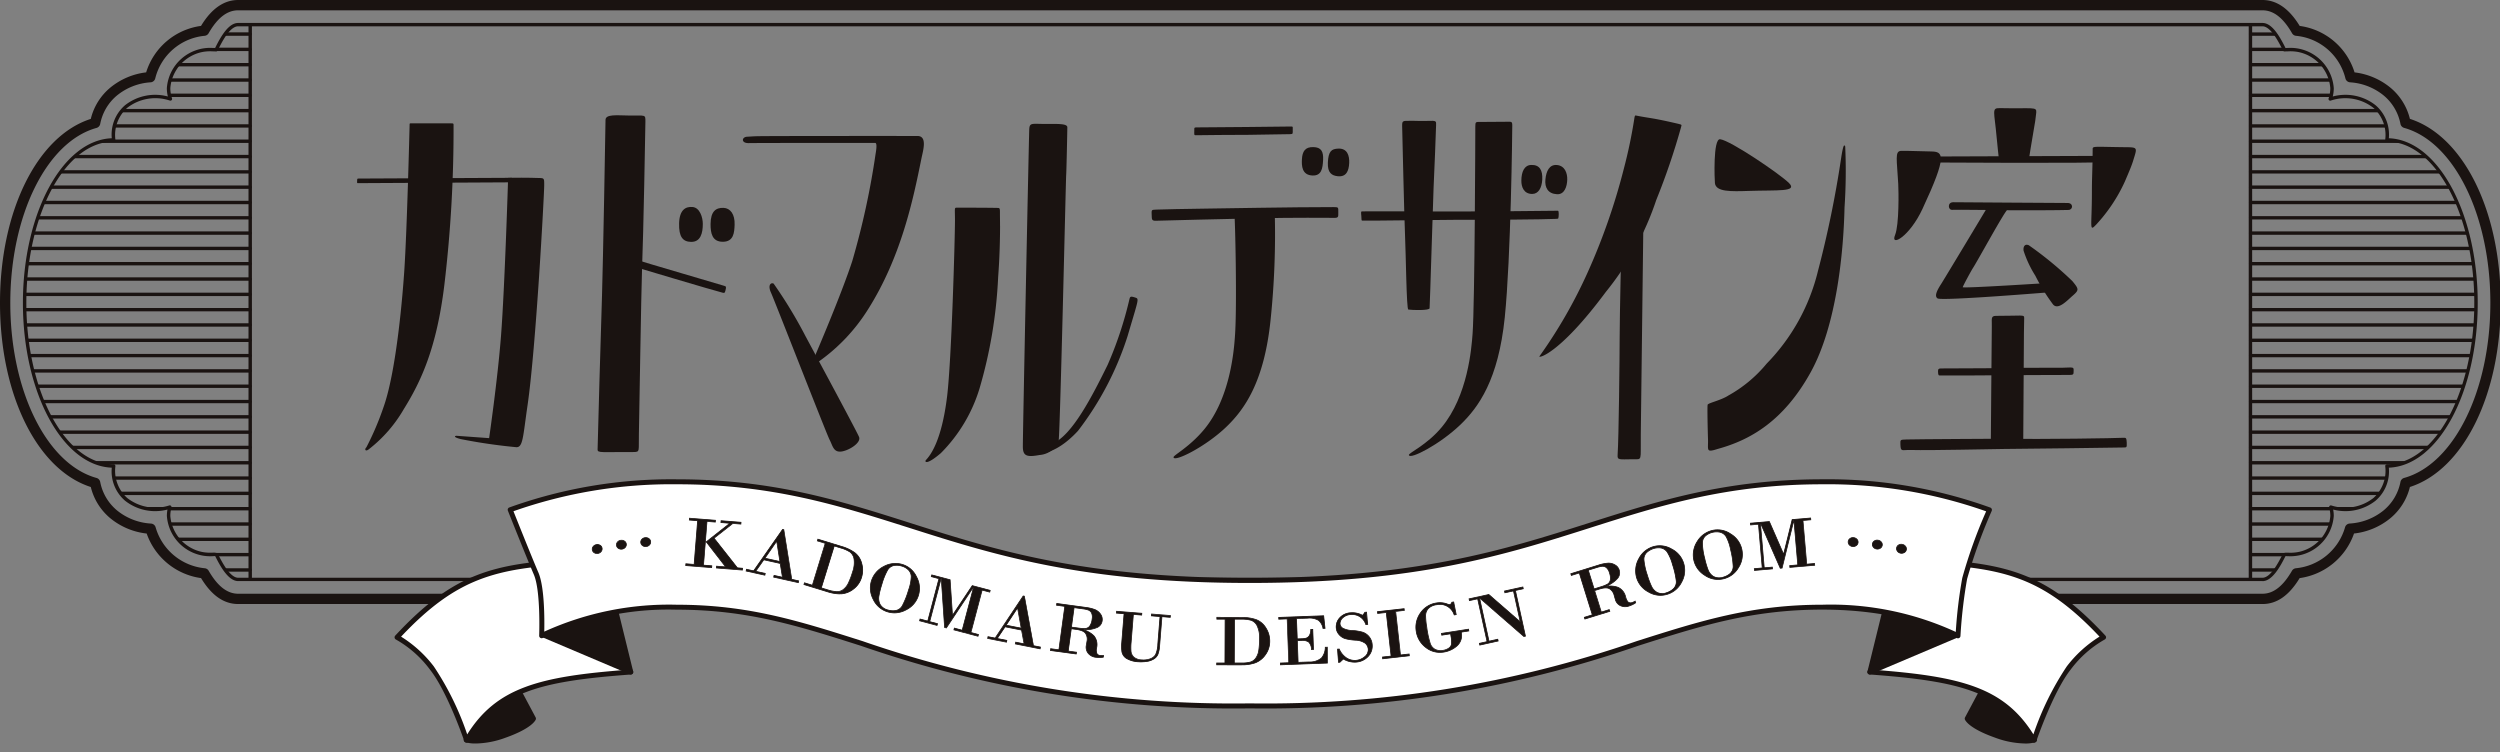 <svg xmlns="http://www.w3.org/2000/svg" xmlns:xlink="http://www.w3.org/1999/xlink" width="246" height="74" viewBox="0 0 246 74"><rect x="0" y="0" width="246" height="74" fill="#808080" stroke="none"/><defs><clipPath id="a"><rect width="246" height="74" transform="translate(3299 -1870)" fill="#fff" stroke="#707070" stroke-width="1"/></clipPath><clipPath id="b"><path d="M234.6,3.047H35.408c-.922,0-1.721,1.564-2.162,2.472-.107-.007-.215-.014-.325-.014A4.1,4.1,0,0,0,28.562,9.3a3.327,3.327,0,0,0,.177,1.064,4.675,4.675,0,0,0-4.359.747,3.729,3.729,0,0,0-1.219,3.27l-.006.01c-4.837,0-8.759,7.182-8.759,16.042s3.921,16.042,8.759,16.042l.006.01a3.73,3.73,0,0,0,1.219,3.27,4.662,4.662,0,0,0,4.3.766,3.347,3.347,0,0,0-.119.868,4.1,4.1,0,0,0,4.358,3.79c.063,0,.123-.006.185-.008s.1.019.154.025c.445.886,1.237,2.44,2.148,2.44H234.6c.911,0,1.7-1.554,2.148-2.44.052-.006.1-.018.154-.025s.122.008.184.008a4.1,4.1,0,0,0,4.359-3.79,3.347,3.347,0,0,0-.119-.868,4.662,4.662,0,0,0,4.3-.766,3.73,3.73,0,0,0,1.219-3.27l0-.01c4.838,0,8.759-7.183,8.759-16.042s-3.921-16.042-8.759-16.042l0-.01a3.729,3.729,0,0,0-1.219-3.27,4.675,4.675,0,0,0-4.359-.747,3.327,3.327,0,0,0,.178-1.064A4.1,4.1,0,0,0,237.088,5.5c-.109,0-.216.007-.324.014-.443-.908-1.241-2.472-2.162-2.472Z" transform="translate(-14.397 -3.047)" fill="none"/></clipPath></defs><g transform="translate(-3299 1870)" clip-path="url(#a)"><g transform="translate(-0.034 0)"><g transform="translate(3290 -1870)"><path d="M233.979,59.435H34.787c-1.411,0-2.608-.834-3.652-2.55A6.639,6.639,0,0,1,25.784,52.5a6.811,6.811,0,0,1-3.552-1.484,5.767,5.767,0,0,1-1.946-3.094c-5.276-1.692-8.935-9.072-8.935-18.112s3.659-16.419,8.935-18.111A5.761,5.761,0,0,1,22.232,8.6a6.818,6.818,0,0,1,3.5-1.479,6.575,6.575,0,0,1,5.4-4.572C32.153.858,33.384,0,34.786,0H233.978c1.4,0,2.633.858,3.661,2.551a6.573,6.573,0,0,1,5.4,4.572,6.821,6.821,0,0,1,3.5,1.479,5.761,5.761,0,0,1,1.946,3.094c5.276,1.692,8.935,9.071,8.935,18.111s-3.659,16.42-8.935,18.112a5.762,5.762,0,0,1-1.946,3.093,6.809,6.809,0,0,1-3.552,1.485,6.642,6.642,0,0,1-5.351,4.389c-1.043,1.716-2.24,2.55-3.652,2.55M34.786,1.015c-1.086,0-2.037.738-2.907,2.256a.506.506,0,0,1-.376.251A5.542,5.542,0,0,0,26.631,7.7a.505.505,0,0,1-.463.4,5.824,5.824,0,0,0-3.3,1.289A4.813,4.813,0,0,0,21.211,12.2a.507.507,0,0,1-.361.387c-4.916,1.366-8.485,8.608-8.485,17.222s3.569,15.857,8.485,17.222a.508.508,0,0,1,.361.388,4.815,4.815,0,0,0,1.659,2.809,5.821,5.821,0,0,0,3.337,1.291.507.507,0,0,1,.462.384,5.6,5.6,0,0,0,4.84,4.014.5.5,0,0,1,.377.25c.877,1.518,1.826,2.256,2.9,2.256H233.979c1.074,0,2.023-.738,2.9-2.256a.507.507,0,0,1,.377-.25A5.6,5.6,0,0,0,242.1,51.9a.507.507,0,0,1,.462-.384,5.818,5.818,0,0,0,3.336-1.292,4.813,4.813,0,0,0,1.659-2.808.508.508,0,0,1,.361-.388c4.916-1.365,8.485-8.608,8.485-17.222s-3.569-15.856-8.485-17.222a.507.507,0,0,1-.361-.387,4.817,4.817,0,0,0-1.659-2.809A5.827,5.827,0,0,0,242.6,8.1a.505.505,0,0,1-.463-.4,5.543,5.543,0,0,0-4.871-4.177.506.506,0,0,1-.376-.251c-.872-1.519-1.823-2.256-2.908-2.256Z" transform="translate(-2.317 0)" fill="#1a1311"/><path d="M234.558,57.758H35.366c-1,0-1.809-1.556-2.261-2.456l-.021,0-.05-.009L33,55.3c-.041,0-.081.006-.123.006a4.278,4.278,0,0,1-4.528-3.96,3.27,3.27,0,0,1,.06-.628,4.781,4.781,0,0,1-4.181-.875,3.809,3.809,0,0,1-1.3-3.246c-4.839-.177-8.745-7.379-8.745-16.207s3.906-16.031,8.745-16.208a3.811,3.811,0,0,1,1.3-3.246,4.8,4.8,0,0,1,4.218-.864,3.471,3.471,0,0,1-.1-.817,4.277,4.277,0,0,1,4.528-3.96c.074,0,.149,0,.222.007.608-1.235,1.351-2.465,2.265-2.465H234.557c.913,0,1.655,1.23,2.265,2.465.073,0,.147-.007.223-.007a4.278,4.278,0,0,1,4.528,3.96,3.472,3.472,0,0,1-.1.817,4.8,4.8,0,0,1,4.217.864,3.8,3.8,0,0,1,1.3,3.246c4.84.177,8.747,7.38,8.747,16.208s-3.907,16.029-8.747,16.207a3.8,3.8,0,0,1-1.3,3.246,4.777,4.777,0,0,1-4.179.875,3.336,3.336,0,0,1,.061.628,4.279,4.279,0,0,1-4.528,3.96c-.042,0-.084,0-.126-.006l-.066,0-.015.007-.02,0c-.453.9-1.262,2.456-2.26,2.456m-201.5-2.8.089.012.092.014a.168.168,0,0,1,.13.092c.384.762,1.18,2.348,2,2.348H234.557c.82,0,1.616-1.585,2-2.348a.175.175,0,0,1,.132-.092l.092-.014.055-.01.109,0c.034,0,.068,0,.1,0a3.941,3.941,0,0,0,4.189-3.621,3.142,3.142,0,0,0-.113-.823.168.168,0,0,1,.045-.166.166.166,0,0,1,.168-.039,4.487,4.487,0,0,0,4.144-.737,3.585,3.585,0,0,0,1.159-3.112.185.185,0,0,1,.014-.1.188.188,0,0,1,.158-.109c4.737,0,8.59-7.12,8.59-15.872s-3.853-15.873-8.59-15.873a.17.17,0,0,1-.154-.1.215.215,0,0,1-.018-.107,3.585,3.585,0,0,0-1.159-3.112,4.5,4.5,0,0,0-4.2-.719.167.167,0,0,1-.174-.041.166.166,0,0,1-.041-.173,3.161,3.161,0,0,0,.168-1.012,3.941,3.941,0,0,0-4.189-3.621c-.089,0-.175,0-.263.01l-.053,0a.175.175,0,0,1-.162-.095c-.317-.65-1.157-2.377-2.01-2.377H35.366c-.854,0-1.665,1.665-2.011,2.377a.176.176,0,0,1-.162.095l-.054,0c-.086-.006-.173-.01-.261-.01a3.941,3.941,0,0,0-4.19,3.621,3.183,3.183,0,0,0,.168,1.012.169.169,0,0,1-.214.213,4.5,4.5,0,0,0-4.2.719,3.586,3.586,0,0,0-1.16,3.112.177.177,0,0,1-.013.1.186.186,0,0,1-.158.108c-4.737,0-8.59,7.121-8.59,15.873s3.853,15.872,8.59,15.872a.17.17,0,0,1,.154.1.209.209,0,0,1,.018.107,3.587,3.587,0,0,0,1.16,3.112,4.485,4.485,0,0,0,4.143.737.166.166,0,0,1,.168.039.168.168,0,0,1,.045.166,3.209,3.209,0,0,0-.112.823,3.941,3.941,0,0,0,4.19,3.621c.034,0,.068,0,.1,0Z" transform="translate(-2.895 -0.578)" fill="#1a1311"/></g><g transform="translate(3301.458 -1867.575)"><g clip-path="url(#b)"><path d="M33.632,70.589H.166a.166.166,0,0,1,0-.333H33.632a.166.166,0,0,1,0,.333" transform="translate(-11.458 -16.765)" fill="#1a1311"/><path d="M33.632,68.695H.166a.166.166,0,0,1,0-.333H33.632a.166.166,0,0,1,0,.333" transform="translate(-11.458 -16.378)" fill="#1a1311"/><path d="M33.632,66.8H.166a.166.166,0,0,1,0-.333H33.632a.166.166,0,0,1,0,.333" transform="translate(-11.458 -15.992)" fill="#1a1311"/><path d="M33.632,64.91H.166a.166.166,0,0,1,0-.333H33.632a.166.166,0,0,1,0,.333" transform="translate(-11.458 -15.606)" fill="#1a1311"/><path d="M33.632,63.017H.166a.166.166,0,0,1,0-.333H33.632a.166.166,0,0,1,0,.333" transform="translate(-11.458 -15.219)" fill="#1a1311"/><path d="M33.632,61.124H.166a.166.166,0,1,1,0-.333H33.632a.166.166,0,1,1,0,.333" transform="translate(-11.458 -14.833)" fill="#1a1311"/><path d="M33.632,59.231H.166a.166.166,0,0,1,0-.333H33.632a.166.166,0,0,1,0,.333" transform="translate(-11.458 -14.447)" fill="#1a1311"/><path d="M33.632,57.338H.166a.166.166,0,0,1,0-.333H33.632a.166.166,0,0,1,0,.333" transform="translate(-11.458 -14.06)" fill="#1a1311"/><path d="M33.632,55.445H.166a.166.166,0,1,1,0-.333H33.632a.166.166,0,1,1,0,.333" transform="translate(-11.458 -13.674)" fill="#1a1311"/><path d="M33.632,53.553H.166a.166.166,0,0,1,0-.333H33.632a.166.166,0,0,1,0,.333" transform="translate(-11.458 -13.288)" fill="#1a1311"/><path d="M33.632,51.659H.166a.166.166,0,0,1,0-.333H33.632a.166.166,0,0,1,0,.333" transform="translate(-11.458 -12.901)" fill="#1a1311"/><path d="M33.632,49.767H.166a.166.166,0,0,1,0-.333H33.632a.166.166,0,0,1,0,.333" transform="translate(-11.458 -12.515)" fill="#1a1311"/><path d="M33.632,47.874H.166a.166.166,0,0,1,0-.333H33.632a.166.166,0,0,1,0,.333" transform="translate(-11.458 -12.129)" fill="#1a1311"/><path d="M33.632,45.98H.166a.166.166,0,0,1,0-.333H33.632a.166.166,0,0,1,0,.333" transform="translate(-11.458 -11.742)" fill="#1a1311"/><path d="M33.632,44.088H.166a.166.166,0,0,1,0-.333H33.632a.166.166,0,0,1,0,.333" transform="translate(-11.458 -11.356)" fill="#1a1311"/><path d="M33.632,42.195H.166a.166.166,0,0,1,0-.333H33.632a.166.166,0,0,1,0,.333" transform="translate(-11.458 -10.969)" fill="#1a1311"/><path d="M33.632,40.3H.166a.166.166,0,0,1,0-.333H33.632a.166.166,0,0,1,0,.333" transform="translate(-11.458 -10.583)" fill="#1a1311"/><path d="M33.632,38.409H.166a.166.166,0,0,1,0-.333H33.632a.166.166,0,0,1,0,.333" transform="translate(-11.458 -10.197)" fill="#1a1311"/><path d="M33.632,36.517H.166a.166.166,0,0,1,0-.333H33.632a.166.166,0,0,1,0,.333" transform="translate(-11.458 -9.811)" fill="#1a1311"/><path d="M33.632,34.623H.166a.166.166,0,0,1,0-.333H33.632a.166.166,0,0,1,0,.333" transform="translate(-11.458 -9.424)" fill="#1a1311"/><path d="M33.632,32.73H.166a.166.166,0,0,1,0-.333H33.632a.166.166,0,0,1,0,.333" transform="translate(-11.458 -9.038)" fill="#1a1311"/><path d="M33.632,30.838H.166a.166.166,0,0,1,0-.333H33.632a.166.166,0,0,1,0,.333" transform="translate(-11.458 -8.651)" fill="#1a1311"/><path d="M33.632,28.945H.166a.166.166,0,0,1,0-.333H33.632a.166.166,0,0,1,0,.333" transform="translate(-11.458 -8.265)" fill="#1a1311"/><path d="M33.632,27.052H.166a.166.166,0,0,1,0-.333H33.632a.166.166,0,0,1,0,.333" transform="translate(-11.458 -7.879)" fill="#1a1311"/><path d="M33.632,25.159H.166a.166.166,0,0,1,0-.333H33.632a.166.166,0,0,1,0,.333" transform="translate(-11.458 -7.492)" fill="#1a1311"/><path d="M33.632,23.267H.166a.166.166,0,0,1,0-.333H33.632a.166.166,0,0,1,0,.333" transform="translate(-11.458 -7.106)" fill="#1a1311"/><path d="M33.632,21.373H.166a.166.166,0,1,1,0-.333H33.632a.166.166,0,0,1,0,.333" transform="translate(-11.458 -6.72)" fill="#1a1311"/><path d="M33.632,19.48H.166a.166.166,0,0,1,0-.333H33.632a.166.166,0,0,1,0,.333" transform="translate(-11.458 -6.333)" fill="#1a1311"/><path d="M33.632,17.588H.166a.166.166,0,0,1,0-.333H33.632a.166.166,0,0,1,0,.333" transform="translate(-11.458 -5.947)" fill="#1a1311"/><path d="M33.632,15.694H.166a.166.166,0,1,1,0-.333H33.632a.166.166,0,0,1,0,.333" transform="translate(-11.458 -5.56)" fill="#1a1311"/><path d="M33.632,13.8H.166a.166.166,0,0,1,0-.333H33.632a.166.166,0,0,1,0,.333" transform="translate(-11.458 -5.174)" fill="#1a1311"/><path d="M33.632,11.909H.166a.166.166,0,1,1,0-.333H33.632a.166.166,0,0,1,0,.333" transform="translate(-11.458 -4.788)" fill="#1a1311"/><path d="M33.632,10.016H.166a.166.166,0,0,1,0-.333H33.632a.166.166,0,0,1,0,.333" transform="translate(-11.458 -4.401)" fill="#1a1311"/><path d="M33.632,8.123H.166a.166.166,0,1,1,0-.333H33.632a.166.166,0,0,1,0,.333" transform="translate(-11.458 -4.015)" fill="#1a1311"/><path d="M33.632,6.23H.166a.166.166,0,0,1,0-.333H33.632a.166.166,0,0,1,0,.333" transform="translate(-11.458 -3.629)" fill="#1a1311"/><path d="M33.632,4.337H.166A.166.166,0,1,1,.166,4H33.632a.166.166,0,0,1,0,.333" transform="translate(-11.458 -3.242)" fill="#1a1311"/><path d="M331.912,70.589H289.569a.166.166,0,1,1,0-.333h42.343a.166.166,0,1,1,0,.333" transform="translate(-70.528 -16.765)" fill="#1a1311"/><path d="M331.912,68.695H289.569a.166.166,0,1,1,0-.333h42.343a.166.166,0,1,1,0,.333" transform="translate(-70.528 -16.378)" fill="#1a1311"/><path d="M331.912,66.8H289.569a.166.166,0,1,1,0-.333h42.343a.166.166,0,1,1,0,.333" transform="translate(-70.528 -15.992)" fill="#1a1311"/><path d="M331.912,64.91H289.569a.166.166,0,1,1,0-.333h42.343a.166.166,0,1,1,0,.333" transform="translate(-70.528 -15.606)" fill="#1a1311"/><path d="M331.912,63.017H289.569a.166.166,0,1,1,0-.333h42.343a.166.166,0,1,1,0,.333" transform="translate(-70.528 -15.219)" fill="#1a1311"/><path d="M331.912,61.124H289.569a.166.166,0,1,1,0-.333h42.343a.166.166,0,1,1,0,.333" transform="translate(-70.528 -14.833)" fill="#1a1311"/><path d="M331.912,59.231H289.569a.166.166,0,1,1,0-.333h42.343a.166.166,0,1,1,0,.333" transform="translate(-70.528 -14.447)" fill="#1a1311"/><path d="M331.912,57.338H289.569a.166.166,0,1,1,0-.333h42.343a.166.166,0,1,1,0,.333" transform="translate(-70.528 -14.06)" fill="#1a1311"/><path d="M331.912,55.445H289.569a.166.166,0,1,1,0-.333h42.343a.166.166,0,1,1,0,.333" transform="translate(-70.528 -13.674)" fill="#1a1311"/><path d="M331.912,53.553H289.569a.166.166,0,1,1,0-.333h42.343a.166.166,0,1,1,0,.333" transform="translate(-70.528 -13.288)" fill="#1a1311"/><path d="M331.912,51.659H289.569a.166.166,0,1,1,0-.333h42.343a.166.166,0,1,1,0,.333" transform="translate(-70.528 -12.901)" fill="#1a1311"/><path d="M331.912,49.767H289.569a.166.166,0,1,1,0-.333h42.343a.166.166,0,1,1,0,.333" transform="translate(-70.528 -12.515)" fill="#1a1311"/><path d="M331.912,47.874H289.569a.166.166,0,1,1,0-.333h42.343a.166.166,0,1,1,0,.333" transform="translate(-70.528 -12.129)" fill="#1a1311"/><path d="M331.912,45.98H289.569a.166.166,0,1,1,0-.333h42.343a.166.166,0,1,1,0,.333" transform="translate(-70.528 -11.742)" fill="#1a1311"/><path d="M331.912,44.088H289.569a.166.166,0,1,1,0-.333h42.343a.166.166,0,1,1,0,.333" transform="translate(-70.528 -11.356)" fill="#1a1311"/><path d="M331.912,42.195H289.569a.166.166,0,1,1,0-.333h42.343a.166.166,0,1,1,0,.333" transform="translate(-70.528 -10.969)" fill="#1a1311"/><path d="M331.912,40.3H289.569a.166.166,0,1,1,0-.333h42.343a.166.166,0,1,1,0,.333" transform="translate(-70.528 -10.583)" fill="#1a1311"/><path d="M331.912,38.409H289.569a.166.166,0,1,1,0-.333h42.343a.166.166,0,1,1,0,.333" transform="translate(-70.528 -10.197)" fill="#1a1311"/><path d="M331.912,36.517H289.569a.166.166,0,1,1,0-.333h42.343a.166.166,0,1,1,0,.333" transform="translate(-70.528 -9.811)" fill="#1a1311"/><path d="M331.912,34.623H289.569a.166.166,0,1,1,0-.333h42.343a.166.166,0,1,1,0,.333" transform="translate(-70.528 -9.424)" fill="#1a1311"/><path d="M331.912,32.73H289.569a.166.166,0,1,1,0-.333h42.343a.166.166,0,1,1,0,.333" transform="translate(-70.528 -9.038)" fill="#1a1311"/><path d="M331.912,30.838H289.569a.166.166,0,1,1,0-.333h42.343a.166.166,0,1,1,0,.333" transform="translate(-70.528 -8.651)" fill="#1a1311"/><path d="M331.912,28.945H289.569a.166.166,0,1,1,0-.333h42.343a.166.166,0,1,1,0,.333" transform="translate(-70.528 -8.265)" fill="#1a1311"/><path d="M331.912,27.052H289.569a.166.166,0,1,1,0-.333h42.343a.166.166,0,1,1,0,.333" transform="translate(-70.528 -7.879)" fill="#1a1311"/><path d="M331.912,25.159H289.569a.166.166,0,1,1,0-.333h42.343a.166.166,0,1,1,0,.333" transform="translate(-70.528 -7.492)" fill="#1a1311"/><path d="M331.912,23.267H289.569a.166.166,0,1,1,0-.333h42.343a.166.166,0,1,1,0,.333" transform="translate(-70.528 -7.106)" fill="#1a1311"/><path d="M331.912,21.373H289.569a.166.166,0,1,1,0-.333h42.343a.166.166,0,1,1,0,.333" transform="translate(-70.528 -6.72)" fill="#1a1311"/><path d="M331.912,19.48H289.569a.166.166,0,1,1,0-.333h42.343a.166.166,0,1,1,0,.333" transform="translate(-70.528 -6.333)" fill="#1a1311"/><path d="M331.912,17.588H289.569a.166.166,0,1,1,0-.333h42.343a.166.166,0,1,1,0,.333" transform="translate(-70.528 -5.947)" fill="#1a1311"/><path d="M331.912,15.694H289.569a.166.166,0,1,1,0-.333h42.343a.166.166,0,1,1,0,.333" transform="translate(-70.528 -5.56)" fill="#1a1311"/><path d="M331.912,13.8H289.569a.166.166,0,1,1,0-.333h42.343a.166.166,0,1,1,0,.333" transform="translate(-70.528 -5.174)" fill="#1a1311"/><path d="M331.912,11.909H289.569a.166.166,0,1,1,0-.333h42.343a.166.166,0,1,1,0,.333" transform="translate(-70.528 -4.788)" fill="#1a1311"/><path d="M331.912,10.016H289.569a.166.166,0,1,1,0-.333h42.343a.166.166,0,1,1,0,.333" transform="translate(-70.528 -4.401)" fill="#1a1311"/><path d="M331.912,8.123H289.569a.166.166,0,1,1,0-.333h42.343a.166.166,0,1,1,0,.333" transform="translate(-70.528 -4.015)" fill="#1a1311"/><path d="M331.912,6.23H289.569a.166.166,0,1,1,0-.333h42.343a.166.166,0,1,1,0,.333" transform="translate(-70.528 -3.629)" fill="#1a1311"/><path d="M331.912,4.337H289.569a.166.166,0,1,1,0-.333h42.343a.166.166,0,1,1,0,.333" transform="translate(-70.528 -3.242)" fill="#1a1311"/></g></g><path d="M42.242,57.666a.169.169,0,0,1-.169-.17V3.159a.169.169,0,0,1,.337,0V57.5a.169.169,0,0,1-.169.17" transform="translate(3281.413 -1870.61)" fill="#1a1311"/><path d="M289.54,57.666a.169.169,0,0,1-.169-.17V3.159a.169.169,0,0,1,.338,0V57.5a.17.17,0,0,1-.169.17" transform="translate(3230.937 -1870.61)" fill="#1a1311"/><path d="M65.193,15.359s.015-.106-.127-.108c-.606-.007-3.4,0-4-.007-.209,0-.189.026-.193.162-.01.368-.251,10.273-.524,14.363-.133,2-.734,9.715-2.036,13.388a28.534,28.534,0,0,1-1.694,3.973c-.2.169-.111.459.226.2a13.58,13.58,0,0,0,3.446-3.944c1.659-2.67,3.239-5.936,4.007-12.279a129.113,129.113,0,0,0,.9-15.745" transform="translate(3278.466 -1873.111)" fill="#1a1311"/><path d="M75.483,21.994c.923.024.9-.076.9.735,0,.836-.808,15.958-1.64,21.645-.448,3.059-.439,4.147-1.106,4.116a53.8,53.8,0,0,1-5.481-.8c-.9-.238-.431-.325-.431-.325l3.238.234s.835-5.743,1.169-10.05c.368-4.75.7-15.559.7-15.559s1.11-.04,2.646,0" transform="translate(3276.201 -1874.486)" fill="#1a1311"/><path d="M55.618,22.057l15.139-.075.39.444s-15.419.087-15.545.083c-.1,0-.119.016-.1-.244.01-.176,0-.2.118-.208" transform="translate(3278.673 -1874.487)" fill="#1a1311"/><path d="M88.243,14.275c-1.1-.012-2.232-.152-2.229.437,0,.556-.246,14.133-.345,17.272s-.435,14.509-.435,15.163c0,.353.388.231,3.487.243.733,0,.532-.06.578-1.824.018-.707.234-14.323.308-16.153.133-3.27.335-14.065.332-14.5,0-.786.06-.614-1.7-.634" transform="translate(3272.603 -1872.909)" fill="#1a1311"/><path d="M89.786,32.046c.864.282,8.483,2.509,8.826,2.619.195.062.228.075.134.44-.065.255-.087.286-.277.239-.889-.217-8.7-2.556-8.7-2.556Z" transform="translate(3271.677 -1876.541)" fill="#1a1311"/><path d="M96.469,29.023c-.786-.021-1.192-.488-1.159-1.816s.636-1.682,1.333-1.615,1,1,1,1.66c0,.895-.208,1.8-1.171,1.771" transform="translate(3270.547 -1875.222)" fill="#1a1311"/><path d="M100.393,29.035c-1.024-.007-1.2-.82-1.193-1.75.014-1.248.521-1.612,1.275-1.586.676.023,1.131.637,1.092,1.664-.028.744-.078,1.68-1.174,1.672" transform="translate(3269.753 -1875.245)" fill="#1a1311"/><path d="M106.894,35.054c-.25-.128-.61.119-.255.9s5.471,13.921,5.764,14.469.359,1.2,1.07,1.164,2.074-.841,1.826-1.445-4.8-9.038-5.239-9.86a45.517,45.517,0,0,0-3.167-5.23" transform="translate(3268.264 -1877.148)" fill="#1a1311"/><path d="M104.555,16.835c1.743-.033,15.341-.024,15.815-.024,1.013,0,.55,1.453.391,2.24-.794,3.934-1.97,9.632-5.246,14.815a17.961,17.961,0,0,1-5.024,5.262l-.213-.64s2.622-6.106,3.685-9.38a77.256,77.256,0,0,0,2.295-10.556c.189-1.075,0-1.057-.062-1.055-.022,0-11.392-.006-12.423.016-.771.018-.706-.6-.159-.628.3-.016.707-.045.942-.049" transform="translate(3268.937 -1873.431)" fill="#1a1311"/><path d="M133.109,27.477c0-.458-.01-.869-.01-1.338,0-.5-.037-.431-.436-.442-.9-.022-3.6-.021-3.82-.021-.252,0-.166.09-.169,1.295-.006,1.893-.339,13.679-.772,17.253-.533,4.4-1.642,5.812-2.08,6.278-.164.176,0,.579,1.466-.677a15.287,15.287,0,0,0,3.8-6.351,46.336,46.336,0,0,0,1.835-10.965c.15-1.992.185-3.724.189-5.033" transform="translate(3264.329 -1875.241)" fill="#1a1311"/><path d="M138.439,15.866c-.033.792-.651,30.586-.628,31.291.027.836.407.967,1.632.741a2.266,2.266,0,0,0,1.879-1.277c.15-.451.713-25.653.751-26.255s.114-4.451.114-4.715c0-.383-.968-.331-2.189-.331-1.3,0-1.529-.151-1.558.546" transform="translate(3261.872 -1873.124)" fill="#1a1311"/><path d="M139.208,52.2c.075-.113,1.838.359,4.307-2.316a30.432,30.432,0,0,0,4.889-9.351c1.069-3.632,1.144-3.636.762-3.761-.477-.155-.523-.115-.595.186a36.921,36.921,0,0,1-2.142,6.444c-1.465,2.969-3.494,6.978-5.43,7.729-2.163.84-1.792.759-1.792.759Z" transform="translate(3261.592 -1877.488)" fill="#1a1311"/><path d="M164.06,15.689c-1.15,0-4.022.027-4.521.036-.592.01-.53-.043-.534.321,0,.43-.062.47.244.452.341-.02,3.929-.032,5.107-.039,1.215-.01,3.931-.057,4.091-.066.283-.016.245-.039.245-.423,0-.355.053-.333-.292-.329-1.571.012-3.69.048-4.341.048" transform="translate(3257.547 -1873.192)" fill="#1a1311"/><path d="M164.432,26.7c-3.525.076-9.779.224-10.087.242-.477.028-.591-.012-.6-.357-.025-.741-.081-.713.43-.735,1.531-.065,8.367-.141,10.168-.179s5.937-.068,7.274-.068c.524,0,.482.021.482.524,0,.453.053.567-.575.534-.1-.006-4.092-.027-7.088.038" transform="translate(3258.623 -1875.225)" fill="#1a1311"/><path d="M162.423,26.324c.076.383.282,9.128.061,12.106-.1,1.417-.464,6.084-3.032,9.177-1.472,1.773-3.038,2.53-3.011,2.741.066.5,3.167-1.042,5.2-3,1.787-1.72,3.723-4.419,4.351-10.538a81,81,0,0,0,.407-10.605Z" transform="translate(3258.069 -1875.349)" fill="#1a1311"/><path d="M192.075,15.548c0,.47-.049,17.4-.27,20.378-.105,1.417-.464,6.084-3.032,9.177-1.472,1.774-3.263,2.53-3.235,2.741.065.5,3.054-1.041,5.083-2.995,1.788-1.721,3.723-4.42,4.351-10.538.61-5.949.739-18.391.739-18.878,0-.439-.087-.38-.575-.38-.312,0-2.08.018-2.5.018-.517,0-.563-.049-.563.476" transform="translate(3252.13 -1873.072)" fill="#1a1311"/><path d="M173.348,20.982c-1.049-.042-1.07-.969-1.038-1.586.042-.8.322-1.229,1.127-1.21.766.018,1,.421.958,1.264s-.153,1.568-1.047,1.532" transform="translate(3254.832 -1873.712)" fill="#1a1311"/><path d="M176.512,21.092c-.611-.058-1.034-.339-.992-1.337.048-1.145.37-1.358,1.026-1.384.895-.036,1.107.705,1.074,1.42-.038.8-.3,1.378-1.107,1.3" transform="translate(3254.176 -1873.749)" fill="#1a1311"/><path d="M179.742,27.026c-.1-.006-.059-.133-.09-.458s-.048-.448.067-.451c.526-.015,5.349,0,8.61.011,3.181.009,9.871-.063,10.671-.074.119,0,.08.64.033.751-.021.049-.167.044-.276.052-.841.056-7.26.106-9.683.089-1.059-.006-8.838.108-9.332.081" transform="translate(3253.336 -1875.318)" fill="#1a1311"/><path d="M185.919,14.935c-1.055.035-1.232-.141-1.215.5s.2,8.809.283,10.721c.088,1.938.142,7.325.323,7.351.449.064,2.076.1,2.095-.127.04-.509.34-10.675.392-11.835.064-1.413.252-5.861.247-6.182-.006-.369.106-.469-.839-.42-.383.02-1.285-.006-1.285-.006" transform="translate(3252.301 -1873.047)" fill="#1a1311"/><path d="M200.5,23.247c-.809-.009-1.064-.678-1.057-1.32.009-.853.285-1.507.957-1.534.844-.033,1.151.519,1.1,1.453-.048.806-.38,1.408-1,1.4" transform="translate(3249.292 -1874.162)" fill="#1a1311"/><path d="M203.563,23.275c-.9-.045-1.226-.651-1.149-1.456s.383-1.495,1.149-1.418,1.02.8,1,1.456-.269,1.454-1,1.417" transform="translate(3248.688 -1874.163)" fill="#1a1311"/><path d="M213.409,14.676c-.8-.158-1.318-.211-2.145-.376-.156-.031-.18-.063-.232.166a48.563,48.563,0,0,1-1.07,5.128A61.843,61.843,0,0,1,206.4,29.768a48.165,48.165,0,0,1-4.7,8.177c-.3.283,1.827.009,6.5-6.291a28.858,28.858,0,0,0,4.97-9.053,67.087,67.087,0,0,0,2.425-7.108c.056-.254.127-.285-.076-.348-.137-.042-1.168-.283-2.112-.47" transform="translate(3248.837 -1872.914)" fill="#1a1311"/><path d="M213.878,27.409s-.24,19.78-.255,20.936c-.035,2.7.187,2.429-.807,2.439-1.349.014-1.511.1-1.473-.441.111-1.546.2-9.651.2-11.5,0-2.189.179-9.73.179-9.73s2.1-1.558,2.159-1.708" transform="translate(3246.865 -1875.594)" fill="#1a1311"/><path d="M258.429,13.369c-.8-.018-.509.342-.289,2.837.072.817.216,2.066.216,2.092l2.982-.025s.264-1.683.38-2.317c.21-1.153.28-1.678.323-2.143.057-.618-.271-.373-3.613-.446" transform="translate(3237.36 -1872.729)" fill="#1a1311"/><path d="M249.153,18.709c-.681-.007-2.274-.073-2.927-.058s-.415.851-.287,3.253c.036.674.1,4.022-.314,5.032-.492,1.207,1.422.174,2.7-2.577,2.484-5.329,2.05-5.636.825-5.649" transform="translate(3239.882 -1873.806)" fill="#1a1311"/><path d="M270.04,18.336c.01-.261.311-.185,2.884-.152,1.614.02,1.528-.066,1.1,1.339-.148.484-.387,1.047-.817,2.05a15.921,15.921,0,0,1-2.785,4.194c-.763.812-.456.345-.456-3.2,0-1.162.029-1.506.057-2.8.01-.444.019-1.431.019-1.431" transform="translate(3234.911 -1873.704)" fill="#1a1311"/><path d="M248.974,19.337l17.892-.066s0,.474-.111.6c-.151.164-17.658.044-17.658.044Z" transform="translate(3239.182 -1873.933)" fill="#1a1311"/><path d="M252.6,25.748c-.369.025-.475-.746.129-.746,1.018,0,10.84.085,11.226.074.619-.017.579.668.118.686-.571.022-4.771.068-8.314,0-1.724-.034-3.159-.011-3.159-.011" transform="translate(3238.503 -1875.103)" fill="#1a1311"/><path d="M256.814,25.266s.14.035.321.085l.01-.018Z" transform="translate(3237.582 -1875.157)" fill="#1a1311"/><path d="M261.921,33.013s-8.625.56-8.58.426c.088-.258.845-1.638,1-1.879.425-.644,3.139-5.619,3.359-5.686a13.343,13.343,0,0,0-1.814-.5c-.214.377-4.131,6.882-4.592,7.625-.258.417-.864,1.279-.423,1.546s11.32-.631,11.32-.631Z" transform="translate(3238.826 -1875.179)" fill="#1a1311"/><path d="M262.048,30.31a35.227,35.227,0,0,1,4.288,3.53c.625.77.694.862.021,1.439-.5.43-1.42,1.454-1.924.857a18.457,18.457,0,0,1-1.745-2.832,10.628,10.628,0,0,1-1.156-2.459c-.055-.4.123-.705.517-.535" transform="translate(3236.622 -1876.177)" fill="#1a1311"/><path d="M257.262,45.5c2.926-.067,5.209-.021,5.929-.041,1.063-.029,1.125-.1,1.11.281-.015.409.059.439-.679.429-.759-.01-6.339.03-6.339.03s-5.567.042-6.089.023c-.181-.007-.217.019-.237-.369-.014-.291.093-.318.274-.324.563-.017,5.086-.007,6.03-.029" transform="translate(3238.778 -1879.274)" fill="#1a1311"/><path d="M256.745,54.212c3.3.076,10.937-.05,11.532-.089.223-.014.28.029.3.477.019.5-.021.468-.293.478-.552.02-10.579.141-11.794.146-1.367.006-7.1.158-9.177.1-.853-.025-.98.225-1.008-.534-.019-.5-.019-.476.606-.5.86-.03,9.836-.076,9.836-.076" transform="translate(3239.729 -1881.046)" fill="#1a1311"/><path d="M257.1,55.25v-.025l-.443.025Z" transform="translate(3237.614 -1881.272)" fill="#1a1311"/><path d="M257.983,39.043c-.552,0-.37.377-.4,1.093-.017.4-.088,11.258-.1,11.779l3.19-.037s.072-10.693.072-11.225l.024-1.415c0-.342-.168-.193-2.79-.195" transform="translate(3237.445 -1877.963)" fill="#1a1311"/><path d="M224.475,42.613c-.742.464-1.963.712-2.006.885s0,2.264.037,3.41c.032,1.064-.24,1.323.982.929,3.176-.871,6.452-2.731,9.1-7.5,2.611-4.687,3.26-12.043,3.351-16.243a53.465,53.465,0,0,0,.068-6.011c-.074-.134-.172-.408-.417,1.25a103.849,103.849,0,0,1-2.26,10.984,19.657,19.657,0,0,1-5.056,9.138,13.117,13.117,0,0,1-3.8,3.154" transform="translate(3244.596 -1873.67)" fill="#1a1311"/><path d="M223.365,21.532c-.031-.284-.2-4.4.514-4.319,1.018.121,5.886,3.422,6.776,4.312s-1.135.679-3.95.774c-1.78.06-3.245.1-3.34-.766" transform="translate(3244.417 -1873.513)" fill="#1a1311"/><path d="M73.844,84.7,75.6,88s-.282.747-2.817,1.644-3.8.449-3.8.449a7.061,7.061,0,0,1,2.034-3.164c1.732-1.452,2.826-2.226,2.826-2.226" transform="translate(3275.92 -1887.288)" fill="#1a1311"/><path d="M69.872,90.384a3.327,3.327,0,0,1-1.031-.127.244.244,0,0,1-.154-.3A7.234,7.234,0,0,1,70.8,86.675c1.721-1.442,2.832-2.231,2.843-2.239a.243.243,0,0,1,.357.085l1.76,3.3a.244.244,0,0,1,.014.2c-.033.088-.4.881-2.965,1.79a8.883,8.883,0,0,1-2.934.575m-.634-.537a7.123,7.123,0,0,0,3.4-.5,5.967,5.967,0,0,0,2.615-1.426L73.7,85c-.4.3-1.331,1-2.586,2.049a6.754,6.754,0,0,0-1.874,2.8" transform="translate(3275.982 -1887.225)" fill="#1a1311"/><path d="M67.285,87s-1.655-4.883-3.421-7.112a10.955,10.955,0,0,0-3.422-3.013c5.6-6.027,9.33-6.991,17.226-7.463L83.438,80.3c-9.31.682-13.353,1.888-16.153,6.709" transform="translate(3277.663 -1884.168)" fill="#fff"/><path d="M67.222,87.186a.128.128,0,0,1-.025,0,.243.243,0,0,1-.208-.165c-.015-.048-1.662-4.868-3.381-7.037a10.794,10.794,0,0,0-3.333-2.945.245.245,0,0,1-.076-.388c5.79-6.233,9.746-7.084,17.391-7.541a.229.229,0,0,1,.231.13l5.769,10.878a.243.243,0,0,1,0,.233.247.247,0,0,1-.2.126c-8.937.656-13.131,1.716-15.958,6.588a.245.245,0,0,1-.212.122M60.775,76.752a12.033,12.033,0,0,1,3.218,2.925,28.381,28.381,0,0,1,3.288,6.693c2.891-4.616,7.112-5.7,15.7-6.354L77.464,69.607c-7.313.446-11.176,1.293-16.689,7.146" transform="translate(3277.726 -1884.105)" fill="#1a1311"/><path d="M78.62,75.323l1.7-11.131,2.847-1.417,3.976,16.164Z" transform="translate(3273.953 -1882.813)" fill="#1a1311"/><path d="M87.085,79.121a.253.253,0,0,1-.1-.019l-8.527-3.616a.246.246,0,0,1-.147-.263L80.02,64.093a.246.246,0,0,1,.133-.181L83,62.494a.246.246,0,0,1,.347.162l3.975,16.163a.244.244,0,0,1-.237.3M78.828,75.11l7.9,3.35L82.944,63.068l-2.459,1.225Z" transform="translate(3274.016 -1882.75)" fill="#1a1311"/><path d="M256.328,84.7,254.567,88s.282.747,2.817,1.644,3.8.449,3.8.449a7.066,7.066,0,0,0-2.034-3.164c-1.732-1.452-2.826-2.226-2.826-2.226" transform="translate(3238.041 -1887.288)" fill="#1a1311"/><path d="M260.174,90.384a8.887,8.887,0,0,1-2.934-.575c-2.568-.909-2.932-1.7-2.965-1.79a.244.244,0,0,1,.014-.2l1.76-3.3a.247.247,0,0,1,.16-.124.256.256,0,0,1,.2.039c.01.008,1.121.8,2.842,2.239a7.248,7.248,0,0,1,2.112,3.286.245.245,0,0,1-.154.3,3.342,3.342,0,0,1-1.032.127m-5.387-2.462a6,6,0,0,0,2.615,1.425,7.1,7.1,0,0,0,3.4.5,6.787,6.787,0,0,0-1.874-2.8C257.678,86,256.753,85.3,256.348,85Z" transform="translate(3238.104 -1887.225)" fill="#1a1311"/><path d="M258.687,87s1.655-4.883,3.421-7.112a10.955,10.955,0,0,1,3.422-3.013c-5.6-6.027-9.33-6.991-17.226-7.463L242.534,80.3c9.31.682,13.353,1.888,16.153,6.709" transform="translate(3240.497 -1884.168)" fill="#fff"/><path d="M258.624,87.186a.245.245,0,0,1-.212-.123c-2.829-4.872-7.021-5.933-15.959-6.588a.245.245,0,0,1-.2-.359l5.769-10.878a.229.229,0,0,1,.232-.129c7.646.456,11.6,1.308,17.39,7.54a.245.245,0,0,1-.074.388,10.821,10.821,0,0,0-3.334,2.944c-1.719,2.17-3.365,6.99-3.381,7.038a.245.245,0,0,1-.208.165.128.128,0,0,1-.025,0m-15.761-7.171c8.591.651,12.811,1.739,15.7,6.354a28.4,28.4,0,0,1,3.287-6.693,12.07,12.07,0,0,1,3.218-2.925c-5.512-5.851-9.376-6.7-16.687-7.145Z" transform="translate(3240.56 -1884.105)" fill="#1a1311"/><path d="M251.062,75.323l-1.7-11.131-2.847-1.417-3.976,16.164Z" transform="translate(3240.497 -1882.813)" fill="#1a1311"/><path d="M242.471,79.121a.244.244,0,0,1-.238-.3l3.976-16.164a.245.245,0,0,1,.347-.161l2.847,1.418a.244.244,0,0,1,.133.181l1.7,11.13a.246.246,0,0,1-.146.263L242.567,79.1a.252.252,0,0,1-.1.019m4.141-16.053L242.825,78.46l7.9-3.35-1.656-10.817Z" transform="translate(3240.56 -1882.75)" fill="#1a1311"/><path d="M203.555,59.567c-9.428,0-15.986,2.087-22.929,4.3-8.366,2.661-17.015,5.414-33.433,5.414s-25.068-2.752-33.435-5.414c-6.943-2.209-13.5-4.3-22.928-4.3a46.722,46.722,0,0,0-16.4,2.753s1.832,4.61,2.552,6.281.544,6.115.544,6.115a28.923,28.923,0,0,1,13.3-2.809c6.974,0,11.93,1.577,18.206,3.573a111.736,111.736,0,0,0,38.157,6.136,111.721,111.721,0,0,0,38.155-6.136c6.276-2,11.232-3.573,18.207-3.573,7.045,0,11.462,1.83,13.34,2.821a48.317,48.317,0,0,1,.657-5.645,52.061,52.061,0,0,1,2.439-6.749,46.687,46.687,0,0,0-16.436-2.767" transform="translate(3274.808 -1882.158)" fill="#fff"/><path d="M147.129,81.8A111.914,111.914,0,0,1,108.9,75.65c-6.26-1.991-11.2-3.562-18.132-3.562A28.643,28.643,0,0,0,77.576,74.87a.24.24,0,0,1-.244-.01.245.245,0,0,1-.114-.216c0-.044.166-4.408-.524-6.009-.712-1.655-2.536-6.24-2.554-6.287a.244.244,0,0,1,0-.189.239.239,0,0,1,.138-.13,47.068,47.068,0,0,1,16.485-2.77c9.464,0,16.039,2.092,23,4.307,8.354,2.657,16.984,5.4,33.362,5.4s25.01-2.746,33.357-5.4c6.965-2.217,13.54-4.308,23.005-4.308a47.071,47.071,0,0,1,16.522,2.782.245.245,0,0,1,.139.134.242.242,0,0,1,0,.193,52.2,52.2,0,0,0-2.423,6.7,48.386,48.386,0,0,0-.653,5.608.242.242,0,0,1-.124.2.246.246,0,0,1-.235,0c-1.976-1.043-6.322-2.794-13.225-2.794-6.935,0-11.874,1.571-18.128,3.56A111.911,111.911,0,0,1,147.129,81.8M90.767,71.6c7.009,0,11.981,1.581,18.274,3.582a111.492,111.492,0,0,0,38.088,6.126,111.469,111.469,0,0,0,38.081-6.124c6.3-2,11.271-3.585,18.282-3.585a29.373,29.373,0,0,1,13.119,2.677,45.718,45.718,0,0,1,.638-5.306,48.354,48.354,0,0,1,2.351-6.56,46.734,46.734,0,0,0-16.109-2.661c-9.389,0-15.929,2.081-22.852,4.283-8.387,2.669-17.055,5.426-33.51,5.426s-25.122-2.757-33.5-5.424c-6.931-2.2-13.47-4.286-22.858-4.286A46.744,46.744,0,0,0,74.687,62.4c.382.958,1.839,4.607,2.457,6.04.61,1.417.6,4.654.575,5.808A29.644,29.644,0,0,1,90.767,71.6" transform="translate(3274.871 -1882.095)" fill="#1a1311"/><path d="M84.583,67.863a.4.4,0,0,1,.074-.329.49.49,0,0,1,.306-.2.509.509,0,0,1,.368.051.394.394,0,0,1,.205.271.4.4,0,0,1-.076.335.5.5,0,0,1-.314.2.487.487,0,0,1-.361-.056.41.41,0,0,1-.2-.275" transform="translate(3272.738 -1883.741)" fill="#1a1311"/><path d="M85.022,68.235a.518.518,0,0,1-.265-.073.447.447,0,0,1-.222-.3.44.44,0,0,1,.08-.36.567.567,0,0,1,.723-.157.437.437,0,0,1,.224.3.447.447,0,0,1-.081.365.537.537,0,0,1-.338.216.575.575,0,0,1-.121.014m.053-.884a.541.541,0,0,0-.116.013.461.461,0,0,0-.283.182.362.362,0,0,0-.068.3.368.368,0,0,0,.185.251.453.453,0,0,0,.333.052.464.464,0,0,0,.293-.185.371.371,0,0,0,.068-.306.356.356,0,0,0-.187-.247.453.453,0,0,0-.226-.06" transform="translate(3272.748 -1883.731)" fill="#1a1311"/><path d="M87.569,67.3a.4.4,0,0,1,.1-.323.486.486,0,0,1,.318-.175.513.513,0,0,1,.365.076.4.4,0,0,1,.185.285.4.4,0,0,1-.1.329.505.505,0,0,1-.328.179.492.492,0,0,1-.355-.082.41.41,0,0,1-.184-.289" transform="translate(3272.127 -1883.633)" fill="#1a1311"/><path d="M88.023,67.7a.522.522,0,0,1-.3-.093.446.446,0,0,1-.2-.314.44.44,0,0,1,.106-.353.527.527,0,0,1,.341-.188.547.547,0,0,1,.39.082.437.437,0,0,1,.2.311.446.446,0,0,1-.107.358.549.549,0,0,1-.352.193.717.717,0,0,1-.082,0m.038-.88a.544.544,0,0,0-.08.006.451.451,0,0,0-.294.162.361.361,0,0,0-.09.294.371.371,0,0,0,.169.263.481.481,0,0,0,.632-.09.363.363,0,0,0,.091-.3.358.358,0,0,0-.169-.259.461.461,0,0,0-.259-.076" transform="translate(3272.137 -1883.624)" fill="#1a1311"/><path d="M90.573,66.942a.4.4,0,0,1,.119-.316.484.484,0,0,1,.329-.154.511.511,0,0,1,.359.1.4.4,0,0,1,.166.3.406.406,0,0,1-.119.322.5.5,0,0,1-.339.156.477.477,0,0,1-.349-.1.411.411,0,0,1-.166-.3" transform="translate(3271.514 -1883.567)" fill="#1a1311"/><path d="M91.032,67.377a.518.518,0,0,1-.328-.115.446.446,0,0,1-.18-.326.441.441,0,0,1,.129-.345.523.523,0,0,1,.354-.166.535.535,0,0,1,.384.107.433.433,0,0,1,.181.323.444.444,0,0,1-.13.351.539.539,0,0,1-.364.168l-.047,0M90.6,66.93a.372.372,0,0,0,.15.274.459.459,0,0,0,.323.1.466.466,0,0,0,.314-.145.366.366,0,0,0,.109-.293.354.354,0,0,0-.151-.269.483.483,0,0,0-.333-.093.451.451,0,0,0-.3.142.36.36,0,0,0-.108.287" transform="translate(3271.523 -1883.557)" fill="#1a1311"/><path d="M96.961,68.614l.343-4.3-.813-.064.014-.177,2.553.2-.014.177-.817-.065-.342,4.3.817.065-.014.177-2.553-.2.014-.177Zm2.65-4.3,1.96.156-.014.177-.794-.064-1.846,1.446,2.3,2.919.507.041-.014.177-2.553-.2.014-.177.895.072L98.155,66.4l2.325-1.831L99.6,64.5Z" transform="translate(3270.378 -1883.077)" fill="#1a1311"/><path d="M101.733,69.2l-.037,0L99.1,68.991l.02-.252.848.068-1.878-2.426-.181,2.262.818.065-.021.252-.037,0-2.591-.207L96.1,68.5l.813.065.337-4.227-.813-.064.02-.252.037,0,2.59.206-.02.252-.817-.065-.157,1.963.028-.022,2.25-1.771-.825-.066.02-.252.038,0,2,.159-.02.252-.817-.065L98.96,66.031l2.264,2.876.528.043Zm-2.547-.277,2.478.2.008-.1-.486-.038-.01-.014-2.321-2.948.029-.023,1.858-1.456.015,0,.757.06.008-.1-1.885-.15-.008.1.942.073-.076.061-2.3,1.807,1.938,2.5-.942-.076Zm-3.022-.241,2.478.2.009-.1-.817-.065,0-.037.346-4.338L99,64.4l.008-.1-2.478-.2-.008.1.813.064,0,.037-.345,4.338-.813-.065Z" transform="translate(3270.389 -1883.067)" fill="#1a1311"/><path d="M106.953,68.8l-1.616-.359-.8,1.133.941.209-.038.174-1.844-.41.039-.174.7.155,2.852-4.079.118.027.782,4.885.684.153-.039.174-2.424-.539.038-.174.824.182Zm-1.506-.516,1.476.327-.311-1.984-.016,0Z" transform="translate(3268.855 -1883.359)" fill="#1a1311"/><path d="M108.751,70.725l-.036-.008-2.462-.547.055-.247.037.008.77.17-.207-1.277-1.567-.349-.75,1.066.923.205-.055.247-.037-.008-1.881-.418.056-.247.037.009.677.15,2.852-4.079.167.037,0,.025.778,4.861.695.154Zm-2.408-.612,2.351.522.022-.1-.671-.15,0-.025-.778-4.861-.068-.016-2.852,4.079-.69-.152-.022.1,1.77.393.022-.1-.959-.213.844-1.2,1.666.37,0,.025.229,1.413-.054-.012-.787-.174Zm.614-1.46-.054-.013-1.53-.339.032-.046,1.164-1.682.065.016,0,.024Zm-1.459-.4,1.367.3-.291-1.858Z" transform="translate(3268.866 -1883.349)" fill="#1a1311"/><path d="M111.576,71.193l1.266-4.125-.776-.239.052-.17,2.352.722a4.193,4.193,0,0,1,1.274.608,1.919,1.919,0,0,1,.689,1.06,2.38,2.38,0,0,1-.014,1.367,2.213,2.213,0,0,1-.8,1.153,2.147,2.147,0,0,1-1.175.471,3.907,3.907,0,0,1-1.359-.2l-2.337-.717.053-.17Zm2.15-3.854-1.266,4.125.646.2a3.552,3.552,0,0,0,.856.171.988.988,0,0,0,.642-.2,1.7,1.7,0,0,0,.5-.622,7.208,7.208,0,0,0,.419-1.1,2.666,2.666,0,0,0,.145-1.314,1.051,1.051,0,0,0-.422-.684,3.424,3.424,0,0,0-.861-.372Z" transform="translate(3267.396 -1883.606)" fill="#1a1311"/><path d="M114.277,72.072a4.205,4.205,0,0,1-1.215-.206l-2.373-.728.074-.243.036.012.741.227,1.244-4.053-.777-.239.074-.241.036.011,2.352.721a4.244,4.244,0,0,1,1.286.614,1.962,1.962,0,0,1,.7,1.08,2.416,2.416,0,0,1-.014,1.388,2.263,2.263,0,0,1-.814,1.173,2.207,2.207,0,0,1-1.2.478q-.078,0-.158,0m-3.494-.985,2.3.707a3.99,3.99,0,0,0,1.346.2,2.13,2.13,0,0,0,1.155-.464,2.191,2.191,0,0,0,.788-1.134,2.354,2.354,0,0,0,.013-1.346,1.892,1.892,0,0,0-.675-1.04,4.191,4.191,0,0,0-1.264-.6l-2.315-.709-.03.1.777.239-.011.035-1.277,4.162-.036-.012-.74-.227Zm3.213.774-.046,0a3.6,3.6,0,0,1-.866-.174l-.682-.209.011-.035,1.277-4.162.036.012.661.2a3.526,3.526,0,0,1,.871.376,1.1,1.1,0,0,1,.438.708,2.723,2.723,0,0,1-.146,1.334,7.227,7.227,0,0,1-.421,1.1,1.738,1.738,0,0,1-.513.635,1.033,1.033,0,0,1-.62.209m-1.5-.434.61.187a3.528,3.528,0,0,0,.847.17H114a.961.961,0,0,0,.575-.193,1.682,1.682,0,0,0,.491-.609,7.166,7.166,0,0,0,.415-1.093,2.65,2.65,0,0,0,.145-1.295,1.02,1.02,0,0,0-.406-.661,3.463,3.463,0,0,0-.852-.368l-.626-.191Z" transform="translate(3267.407 -1883.594)" fill="#1a1311"/><path d="M120.648,74.422a2.256,2.256,0,0,1-1.412-1.236,2.353,2.353,0,0,1-.19-1.759,2.4,2.4,0,0,1,1.234-1.47,2.37,2.37,0,0,1,1.86-.188,2.257,2.257,0,0,1,1.355,1.2,2.347,2.347,0,0,1-1.016,3.25,2.317,2.317,0,0,1-1.831.2m1.417-4.49a1.649,1.649,0,0,0-.785-.06.93.93,0,0,0-.624.446,6.434,6.434,0,0,0-.568,1.414,8.114,8.114,0,0,0-.29,1.161,1.316,1.316,0,0,0,.12.81,1.2,1.2,0,0,0,.768.546,1.739,1.739,0,0,0,.766.053.933.933,0,0,0,.676-.521,8.153,8.153,0,0,0,.586-1.494,4.327,4.327,0,0,0,.267-1.332.971.971,0,0,0-.274-.649,1.532,1.532,0,0,0-.643-.374" transform="translate(3265.721 -1884.218)" fill="#1a1311"/><path d="M121.313,74.554a2.354,2.354,0,0,1-2.121-1.362A2.4,2.4,0,0,1,119,71.406a2.445,2.445,0,0,1,1.254-1.492,2.416,2.416,0,0,1,1.889-.19,2.306,2.306,0,0,1,1.377,1.222,2.384,2.384,0,0,1-1.031,3.3,2.494,2.494,0,0,1-1.174.309m-.664-.178a2.29,2.29,0,0,0,1.8-.2,2.31,2.31,0,0,0,1-3.2,2.237,2.237,0,0,0-1.333-1.185,2.349,2.349,0,0,0-1.831.186,2.373,2.373,0,0,0-1.216,1.447,2.329,2.329,0,0,0,.188,1.732,2.23,2.23,0,0,0,1.39,1.216m.521-.028a1.686,1.686,0,0,1-.506-.075,1.243,1.243,0,0,1-.79-.564,1.366,1.366,0,0,1-.123-.833,8.022,8.022,0,0,1,.29-1.167,6.415,6.415,0,0,1,.574-1.422.965.965,0,0,1,.648-.463,1.686,1.686,0,0,1,.8.062,1.563,1.563,0,0,1,.658.383,1.013,1.013,0,0,1,.285.673,4.4,4.4,0,0,1-.268,1.345,8.231,8.231,0,0,1-.59,1.5.974.974,0,0,1-.7.54,2.081,2.081,0,0,1-.278.019m.361-4.472a1.508,1.508,0,0,0-.255.022.9.9,0,0,0-.6.429,6.415,6.415,0,0,0-.564,1.4,8.032,8.032,0,0,0-.288,1.156,1.3,1.3,0,0,0,.115.788,1.183,1.183,0,0,0,.746.528,1.718,1.718,0,0,0,.751.052.905.905,0,0,0,.648-.5,8.138,8.138,0,0,0,.583-1.486,4.326,4.326,0,0,0,.265-1.319.937.937,0,0,0-.263-.625,1.5,1.5,0,0,0-.627-.365,1.708,1.708,0,0,0-.513-.082" transform="translate(3265.73 -1884.208)" fill="#1a1311"/><path d="M126.239,71.078l1.807.479.232,3.476.015,0,1.931-2.9,1.762.466-.045.172-.748-.2-1.105,4.17.748.2-.046.172-2.37-.628.045-.172.77.2,1.126-4.248-.015,0-2.67,4.022-.174-.046-.327-4.817-.015,0-1.125,4.248.77.2-.045.172-1.717-.454.045-.172.755.2,1.105-4.17-.755-.2Z" transform="translate(3264.478 -1884.508)" fill="#1a1311"/><path d="M130.805,77.149l-.037-.01-2.406-.638.064-.244.037.009.734.2,1.069-4.037-2.586,3.9-.224-.06,0-.028-.314-4.637-1.07,4.036.77.2-.065.244-.037-.01-1.753-.465.065-.244.037.009.718.191,1.086-4.1-.755-.2.064-.243.037.009,1.834.486,0,.027.227,3.39,1.9-2.853.026.007,1.8.476-.065.244-.037-.01-.711-.189-1.086,4.1.747.2Zm-2.351-.7,2.3.609.026-.1-.748-.2.01-.036,1.115-4.207.036.009.712.189.026-.1-1.7-.45-1.93,2.9-.068-.018,0-.027L128,71.575l-1.745-.462-.026.1.755.2-.01.036-1.115,4.207-.037-.01-.719-.19-.026.1,1.644.435.026-.1-.77-.2.01-.036,1.136-4.284.077.021,0,.027.325,4.789.121.032,2.67-4.022.078.02-1.145,4.322-.037-.01-.734-.195Z" transform="translate(3264.49 -1884.496)" fill="#1a1311"/><path d="M136.8,77.038l-1.624-.322-.77,1.15.945.188-.034.174-1.853-.368.035-.174.705.14,2.759-4.143.118.024.893,4.867.686.136-.035.174-2.435-.484.034-.174.828.164Zm-1.517-.482,1.483.294-.357-1.977-.015,0Z" transform="translate(3262.76 -1885.039)" fill="#1a1311"/><path d="M138.638,78.918l-.037-.007-2.473-.491.049-.248.037.007.773.154-.236-1.273-1.574-.313-.726,1.082.927.184-.049.248-.037-.006-1.889-.376.049-.248.037.007.68.135,2.759-4.143.168.034,0,.025.887,4.842.7.138Zm-2.421-.558,2.362.469.02-.1-.674-.134,0-.025-.888-4.842-.068-.014L134.2,77.857l-.025,0-.669-.133-.02.1,1.779.353.02-.1-.964-.191.816-1.218.025,0,1.649.328.266,1.431-.055-.01-.79-.157Zm.58-1.473-.055-.01L135.2,76.57l1.156-1.753.065.014,0,.025Zm-1.468-.368,1.374.273-.333-1.851Z" transform="translate(3262.771 -1885.028)" fill="#1a1311"/><path d="M142.048,79.169l.583-4.276-.813-.111.024-.177,2.83.386a3.987,3.987,0,0,1,.9.21,1.241,1.241,0,0,1,.566.441.885.885,0,0,1,.174.657.848.848,0,0,1-.474.66,3.1,3.1,0,0,1-1.335.236l0,.018a2.354,2.354,0,0,1,1,.586,1.353,1.353,0,0,1,.263,1.168.927.927,0,0,0,.039.591.425.425,0,0,0,.308.17,1.323,1.323,0,0,0,.33,0l-.023.169a2.187,2.187,0,0,1-.661.016,1.117,1.117,0,0,1-.853-.439.958.958,0,0,1-.17-.656l.1-.585a1.03,1.03,0,0,0-.135-.635q-.177-.328-.946-.433l-.482-.066-.3,2.2.813.111-.025.175-2.541-.345.024-.177Zm1.5-4.151-.261,1.915.693.094a3.313,3.313,0,0,0,.689.04.591.591,0,0,0,.413-.228,1.419,1.419,0,0,0,.239-.7.982.982,0,0,0-.062-.609.59.59,0,0,0-.314-.277,2.626,2.626,0,0,0-.524-.115Z" transform="translate(3261.177 -1885.228)" fill="#1a1311"/><path d="M146.016,79.954a1.951,1.951,0,0,1-.275-.019,1.154,1.154,0,0,1-.88-.456,1,1,0,0,1-.175-.682l.1-.585a1,1,0,0,0-.131-.61c-.111-.208-.42-.347-.918-.414l-.445-.06L143,79.25l.813.111-.034.251-.037-.006-2.578-.35.033-.252.037.006.775.106.572-4.2-.813-.111.034-.251.037.006,2.83.386a4.044,4.044,0,0,1,.907.213,1.279,1.279,0,0,1,.583.454.926.926,0,0,1,.18.684.888.888,0,0,1-.493.688,2.909,2.909,0,0,1-1.193.236,2.307,2.307,0,0,1,.866.544,1.391,1.391,0,0,1,.273,1.2.911.911,0,0,0,.033.563.387.387,0,0,0,.283.154,1.324,1.324,0,0,0,.321,0l.048-.006-.033.244-.027,0a2.464,2.464,0,0,1-.4.034m-2.794-2.913.519.072c.524.071.852.224.975.453a1.073,1.073,0,0,1,.14.657l-.1.586a.918.918,0,0,0,.164.63,1.087,1.087,0,0,0,.827.422,2.16,2.16,0,0,0,.622-.01l.013-.093a1.3,1.3,0,0,1-.291,0,.464.464,0,0,1-.333-.186.951.951,0,0,1-.046-.618,1.321,1.321,0,0,0-.252-1.136,2.327,2.327,0,0,0-.985-.577l-.031-.009.011-.081h.033a3.093,3.093,0,0,0,1.317-.232.8.8,0,0,0,.454-.632.853.853,0,0,0-.166-.63,1.213,1.213,0,0,0-.548-.427,4.037,4.037,0,0,0-.891-.209l-2.793-.38-.014.1.813.11,0,.037L142.07,79.2l-.037-.006-.775-.105-.014.1,2.466.336.014-.1-.813-.111Zm1.3.058a4.254,4.254,0,0,1-.556-.045l-.731-.1,0-.038.266-1.952.037.006.874.119a2.614,2.614,0,0,1,.532.117.623.623,0,0,1,.333.294,1,1,0,0,1,.067.634,1.463,1.463,0,0,1-.247.719.635.635,0,0,1-.439.242c-.042,0-.088.006-.14.006m-1.2-.209.656.089a3.52,3.52,0,0,0,.68.04.553.553,0,0,0,.388-.215,1.391,1.391,0,0,0,.231-.682.95.95,0,0,0-.058-.585.541.541,0,0,0-.293-.259,2.61,2.61,0,0,0-.517-.114l-.836-.114Z" transform="translate(3261.188 -1885.217)" fill="#1a1311"/><path d="M153.672,76.1l-.848-.068.014-.177,1.855.148-.014.177-.818-.065-.224,2.815a2.929,2.929,0,0,1-.175.895,1.018,1.018,0,0,1-.413.459,1.8,1.8,0,0,1-.672.236,3.37,3.37,0,0,1-.788.028,2.5,2.5,0,0,1-1.228-.339.989.989,0,0,1-.439-.63,3.86,3.86,0,0,1-.016-.947l.224-2.815-.751-.061.014-.177,2.483.2-.014.177-.817-.065-.219,2.735a5.287,5.287,0,0,0-.013.893.89.89,0,0,0,.271.563,1.248,1.248,0,0,0,.792.279,1.9,1.9,0,0,0,.819-.1,1.014,1.014,0,0,0,.533-.4,2.57,2.57,0,0,0,.224-1.024Z" transform="translate(3259.51 -1885.426)" fill="#1a1311"/><path d="M151.858,80.586q-.141,0-.282-.012a2.538,2.538,0,0,1-1.247-.345,1.039,1.039,0,0,1-.454-.654,3.975,3.975,0,0,1-.017-.957l.223-2.778-.752-.06.021-.252.037,0,2.521.2-.02.252-.817-.065-.216,2.7a5.227,5.227,0,0,0-.014.887.857.857,0,0,0,.26.54,1.22,1.22,0,0,0,.769.27,1.9,1.9,0,0,0,.8-.1.975.975,0,0,0,.514-.387,2.568,2.568,0,0,0,.218-1.008l.216-2.7-.848-.068.019-.252.038,0,1.893.151-.02.252-.817-.065-.222,2.778a2.99,2.99,0,0,1-.177.907,1.059,1.059,0,0,1-.428.475,1.831,1.831,0,0,1-.685.242,3.346,3.346,0,0,1-.515.04m-2.448-4.875.751.06,0,.037-.225,2.815a3.877,3.877,0,0,0,.015.938.954.954,0,0,0,.424.606,2.49,2.49,0,0,0,1.209.332,3.336,3.336,0,0,0,.779-.029,1.765,1.765,0,0,0,.658-.231.984.984,0,0,0,.4-.443,2.888,2.888,0,0,0,.171-.883l.228-2.852.817.065.009-.1-1.781-.142-.008.1.848.068,0,.037-.219,2.735a2.626,2.626,0,0,1-.229,1.04,1.051,1.051,0,0,1-.552.418,1.924,1.924,0,0,1-.836.1,1.282,1.282,0,0,1-.815-.291.926.926,0,0,1-.282-.587,5.263,5.263,0,0,1,.012-.9L151,75.838l.817.065.008-.1-2.408-.193Z" transform="translate(3259.521 -1885.416)" fill="#1a1311"/><path d="M162.589,80.821l.016-4.315-.813,0v-.177l2.46.009a4.176,4.176,0,0,1,1.4.213,1.922,1.922,0,0,1,.966.815A2.375,2.375,0,0,1,167,78.675a2.213,2.213,0,0,1-.432,1.336,2.161,2.161,0,0,1-.988.793,3.924,3.924,0,0,1-1.359.2L161.776,81v-.177Zm.941-4.311-.016,4.315.676,0a3.544,3.544,0,0,0,.868-.084.99.99,0,0,0,.557-.377,1.693,1.693,0,0,0,.3-.741A7.164,7.164,0,0,0,166,78.451a2.672,2.672,0,0,0-.242-1.3,1.049,1.049,0,0,0-.6-.533,3.486,3.486,0,0,0-.933-.107Z" transform="translate(3256.98 -1885.579)" fill="#1a1311"/><path d="M164.237,81.033h-.026l-2.482-.009V80.77h.037l.774,0,.016-4.24-.812,0v-.253h.037l2.46.009a4.227,4.227,0,0,1,1.409.214,1.973,1.973,0,0,1,.986.831,2.422,2.422,0,0,1,.389,1.332,2.268,2.268,0,0,1-.439,1.359,2.2,2.2,0,0,1-1.006.8,3.924,3.924,0,0,1-1.346.205m-2.433-.084,2.407.01h.026a3.878,3.878,0,0,0,1.32-.2,2.137,2.137,0,0,0,.97-.78,2.183,2.183,0,0,0,.425-1.313,2.345,2.345,0,0,0-.377-1.292,1.892,1.892,0,0,0-.948-.8,4.134,4.134,0,0,0-1.383-.211l-2.423-.009v.1l.813,0V76.5l-.016,4.354h-.037l-.775,0Zm2.4-.093h-.028l-.714,0v-.037l.016-4.353h.038l.692,0a3.535,3.535,0,0,1,.942.107,1.092,1.092,0,0,1,.625.551,2.714,2.714,0,0,1,.247,1.318,7.178,7.178,0,0,1-.083,1.18,1.725,1.725,0,0,1-.307.757,1.028,1.028,0,0,1-.578.392,3.534,3.534,0,0,1-.85.085m-.666-.078.638,0h.028a3.471,3.471,0,0,0,.832-.083.956.956,0,0,0,.536-.364,1.673,1.673,0,0,0,.293-.724,7.135,7.135,0,0,0,.081-1.168,2.654,2.654,0,0,0-.236-1.281,1.019,1.019,0,0,0-.58-.515,3.45,3.45,0,0,0-.922-.106l-.654,0Z" transform="translate(3256.99 -1885.569)" fill="#1a1311"/><path d="M171.2,76.4l.073,2,.47-.018a1.72,1.72,0,0,0,.419-.059.557.557,0,0,0,.3-.246,1.123,1.123,0,0,0,.135-.6l.2-.008.072,1.977-.2.007a1.05,1.05,0,0,0-.271-.734.983.983,0,0,0-.653-.155l-.47.017.078,2.134,1.061-.039a1.781,1.781,0,0,0,1.235-.385,1.628,1.628,0,0,0,.376-1.061l.2-.007.007,1.565-4.618.169-.006-.177.827-.03-.158-4.312-.827.03-.006-.177,4.427-.162.135,1.243-.2.007a1.29,1.29,0,0,0-.445-.8,1.711,1.711,0,0,0-1.058-.213Z" transform="translate(3255.415 -1885.538)" fill="#1a1311"/><path d="M169.57,80.985l-.01-.253h.037l.79-.029-.155-4.237-.827.03-.01-.252h.037l4.463-.164,0,.034.139,1.284-.271.01-.006-.032a1.259,1.259,0,0,0-.431-.779,1.724,1.724,0,0,0-1.034-.205l-1.07.04.07,1.925.433-.016a1.637,1.637,0,0,0,.411-.058.52.52,0,0,0,.281-.23,1.088,1.088,0,0,0,.129-.583V77.43l.275-.01,0,.037.074,2.015-.275.01,0-.036a1.021,1.021,0,0,0-.255-.708.966.966,0,0,0-.628-.147l-.433.016.076,2.058,1.023-.037a1.766,1.766,0,0,0,1.211-.373,1.6,1.6,0,0,0,.365-1.038l0-.034.272-.01v.039l.006,1.6h-.036Zm.068-.18,0,.1,4.544-.166-.006-1.489-.125,0a1.639,1.639,0,0,1-.384,1.05,1.819,1.819,0,0,1-1.261.4l-1.1.041,0-.037-.079-2.172h.037l.47-.017c.025,0,.05,0,.074,0a.963.963,0,0,1,.6.165,1.037,1.037,0,0,1,.281.724l.129,0-.07-1.9-.129.006a1.126,1.126,0,0,1-.141.589.594.594,0,0,1-.323.261,1.785,1.785,0,0,1-.429.06l-.507.019,0-.037-.075-2.039h.037l1.107-.041a1.706,1.706,0,0,1,1.082.22,1.31,1.31,0,0,1,.453.794l.127,0-.127-1.168-4.354.16,0,.1.827-.03,0,.037.159,4.35h-.037Z" transform="translate(3255.425 -1885.528)" fill="#1a1311"/><path d="M179.519,75.68l.115,1.207-.182.014A1.4,1.4,0,0,0,178,75.918a1.222,1.222,0,0,0-.822.333.765.765,0,0,0-.258.58.554.554,0,0,0,.284.435,2.159,2.159,0,0,0,.935.221,4.452,4.452,0,0,1,1.028.174,1.395,1.395,0,0,1,.92,1.218,1.482,1.482,0,0,1-.411,1.176,1.768,1.768,0,0,1-1.2.548,2.145,2.145,0,0,1-1.228-.309l-.341.319-.136.01-.1-1.3.166-.012a1.99,1.99,0,0,0,.71.875,1.47,1.47,0,0,0,.922.241,1.517,1.517,0,0,0,.868-.354.862.862,0,0,0,.35-.755.808.808,0,0,0-.328-.6,1.774,1.774,0,0,0-.938-.278,5.049,5.049,0,0,1-.984-.149,1.3,1.3,0,0,1-.61-.4,1.123,1.123,0,0,1-.294-.678,1.3,1.3,0,0,1,.347-.975,1.547,1.547,0,0,1,1.1-.5,2.016,2.016,0,0,1,1.145.255,1.28,1.28,0,0,0,.227-.3Z" transform="translate(3253.968 -1885.447)" fill="#1a1311"/><path d="M176.729,80.654l0-.037-.1-1.34.231-.017.011.024a1.964,1.964,0,0,0,.7.859,1.462,1.462,0,0,0,.9.236,1.484,1.484,0,0,0,.846-.346.819.819,0,0,0,.337-.723.772.772,0,0,0-.314-.572,1.75,1.75,0,0,0-.917-.27,5.118,5.118,0,0,1-.992-.15,1.347,1.347,0,0,1-.628-.409,1.168,1.168,0,0,1-.3-.7,1.347,1.347,0,0,1,.357-1,1.587,1.587,0,0,1,1.13-.513,2.073,2.073,0,0,1,1.141.246,1.288,1.288,0,0,0,.2-.275l.01-.018.216-.018.123,1.282-.248.019-.011-.024A1.356,1.356,0,0,0,178,75.945a1.188,1.188,0,0,0-.8.322.721.721,0,0,0-.248.551.513.513,0,0,0,.267.407,2.126,2.126,0,0,0,.917.216,4.509,4.509,0,0,1,1.038.175,1.431,1.431,0,0,1,.946,1.25,1.525,1.525,0,0,1-.422,1.2,1.811,1.811,0,0,1-1.224.56,2.16,2.16,0,0,1-1.225-.3l-.332.31Zm-.024-1.308.093,1.226.085-.006.353-.329.024.014a2.129,2.129,0,0,0,1.207.3,1.742,1.742,0,0,0,1.175-.536,1.452,1.452,0,0,0,.4-1.148,1.355,1.355,0,0,0-.895-1.184,4.436,4.436,0,0,0-1.02-.173,2.2,2.2,0,0,1-.952-.226.593.593,0,0,1-.3-.464.8.8,0,0,1,.268-.61,1.26,1.26,0,0,1,.847-.344c.044,0,.087-.006.129-.006a1.445,1.445,0,0,1,1.347.986l.118-.009-.107-1.132-.1.007a1.3,1.3,0,0,1-.223.3l-.021.019-.024-.014a1.994,1.994,0,0,0-1.125-.25,1.514,1.514,0,0,0-1.078.488,1.27,1.27,0,0,0-.338.947,1.1,1.1,0,0,0,.283.657,1.272,1.272,0,0,0,.594.385,5.033,5.033,0,0,0,.976.148,1.808,1.808,0,0,1,.957.286.845.845,0,0,1,.343.625.9.9,0,0,1-.364.787,1.562,1.562,0,0,1-.89.363,1.505,1.505,0,0,1-.945-.247,2.03,2.03,0,0,1-.713-.868Z" transform="translate(3253.978 -1885.436)" fill="#1a1311"/><path d="M182.992,79.915l-.474-4.289-.846.094-.02-.177,2.619-.289.019.176-.853.095.474,4.289.854-.095.019.177-2.619.289-.019-.177Z" transform="translate(3252.923 -1885.36)" fill="#1a1311"/><path d="M182.122,80.215l-.027-.251.037,0,.809-.089-.465-4.214-.846.093L181.6,75.5l.037,0L184.3,75.2l.027.251-.037,0-.816.091.466,4.213.853-.095.028.252-.037,0Zm.056-.184.011.1,2.544-.282-.011-.1-.853.1,0-.038-.478-4.326.037,0,.817-.091-.011-.1-2.544.282.012.1.846-.094,0,.037.478,4.326-.037,0Z" transform="translate(3252.934 -1885.349)" fill="#1a1311"/><path d="M189.818,77.56l-.872.136-.027-.176,2.664-.415.028.174-.745.117a1.384,1.384,0,0,1-.435,1.367,2.549,2.549,0,0,1-1.265.59,2.225,2.225,0,0,1-1.795-.459,2.434,2.434,0,0,1-.936-1.585,2.4,2.4,0,0,1,.422-1.806,2.305,2.305,0,0,1,1.6-.985,2.032,2.032,0,0,1,1.056.117.543.543,0,0,0,.216.051c.082-.013.154-.092.215-.235l.173-.026.249,1.243-.2.031a1.467,1.467,0,0,0-1.7-1,1.361,1.361,0,0,0-.864.391,1.049,1.049,0,0,0-.249.684,7.091,7.091,0,0,0,.106,1.1,9.523,9.523,0,0,0,.357,1.668,1.013,1.013,0,0,0,.483.56,1.215,1.215,0,0,0,.747.1,1.4,1.4,0,0,0,.582-.218.572.572,0,0,0,.272-.421,3.03,3.03,0,0,0-.048-.745Z" transform="translate(3251.954 -1885.191)" fill="#1a1311"/><path d="M188.757,79.412a2.241,2.241,0,0,1-1.418-.5,2.482,2.482,0,0,1-.949-1.609,2.452,2.452,0,0,1,.428-1.833,2.352,2.352,0,0,1,1.626-1,2.065,2.065,0,0,1,1.076.119c.132.049.181.054.2.048.068-.01.131-.081.186-.212l.009-.02.229-.034.263,1.317-.263.042-.011-.028a1.424,1.424,0,0,0-1.662-.981,1.335,1.335,0,0,0-.84.377,1.018,1.018,0,0,0-.24.661,7.016,7.016,0,0,0,.106,1.09,9.523,9.523,0,0,0,.354,1.659.979.979,0,0,0,.465.54,1.182,1.182,0,0,0,.724.093,1.376,1.376,0,0,0,.567-.212.536.536,0,0,0,.255-.394,3.044,3.044,0,0,0-.048-.736l-.033-.21-.872.136-.039-.249.037-.006,2.7-.421.039.248-.037.006-.708.111a1.411,1.411,0,0,1-.454,1.365,2.6,2.6,0,0,1-1.283.6,2.647,2.647,0,0,1-.406.033m0-4.891a2.029,2.029,0,0,0-.3.023,2.279,2.279,0,0,0-1.576.969,2.372,2.372,0,0,0-.415,1.778,2.4,2.4,0,0,0,.922,1.561,2.2,2.2,0,0,0,1.765.452,2.519,2.519,0,0,0,1.246-.582,1.352,1.352,0,0,0,.423-1.333l-.006-.036.037-.006.708-.111-.016-.1-2.59.4.015.1.872-.136.045.284a3.03,3.03,0,0,1,.048.755.611.611,0,0,1-.289.448,1.439,1.439,0,0,1-.6.224,1.231,1.231,0,0,1-.77-.1,1.048,1.048,0,0,1-.5-.579,9.592,9.592,0,0,1-.359-1.677,7.239,7.239,0,0,1-.107-1.1,1.1,1.1,0,0,1,.258-.708,1.409,1.409,0,0,1,.887-.4,1.5,1.5,0,0,1,1.731,1l.128-.02-.234-1.17-.117.018c-.065.144-.145.224-.236.238a.555.555,0,0,1-.236-.053,2.056,2.056,0,0,0-.735-.138" transform="translate(3251.963 -1885.18)" fill="#1a1311"/><path d="M197.539,72.921l.988,4.494-.156.033-4.343-3.777-.015,0,.93,4.236.861-.19.038.174-1.81.4-.038-.174.755-.166-.926-4.214-.809.178-.037-.174,1.943-.427L198,75.99l.015,0-.665-3.024-.843.185-.038-.174,1.807-.4.038.174Z" transform="translate(3250.612 -1884.814)" fill="#1a1311"/><path d="M193.992,78.324l-.054-.247.037-.008.718-.158-.91-4.14-.809.177-.054-.247.037-.008,1.962-.432.014.013,3.008,2.618-.636-2.9-.843.185-.054-.247.037-.008,1.843-.406.054.248-.037.008-.734.162.988,4.493-.211.047-.014-.013-4.277-3.72.9,4.108.861-.19.054.248-.037.008Zm.035-.189.022.1,1.737-.381-.022-.1-.861.189-.947-4.31.071-.014.014.012,4.329,3.765.1-.021-.988-4.494.037-.007.734-.162-.022-.1-1.733.38.022.1.843-.185.68,3.1-.07.014-.015-.012-3.06-2.664-1.888.415.022.1.808-.178.942,4.288-.037.008Z" transform="translate(3250.624 -1884.802)" fill="#1a1311"/><path d="M207.674,74.71l-1.281-4.12-.783.243-.053-.17,2.728-.848a3.94,3.94,0,0,1,.9-.189,1.236,1.236,0,0,1,.7.16.881.881,0,0,1,.435.522.845.845,0,0,1-.15.8,3.08,3.08,0,0,1-1.109.779l0,.017a2.361,2.361,0,0,1,1.155.107,1.353,1.353,0,0,1,.732.947.935.935,0,0,0,.285.519.424.424,0,0,0,.351.023,1.326,1.326,0,0,0,.3-.143l.05.162a2.211,2.211,0,0,1-.592.294,1.115,1.115,0,0,1-.96-.037.956.956,0,0,1-.431-.523l-.161-.569a1.041,1.041,0,0,0-.392-.519q-.3-.222-1.041.009l-.464.144.658,2.119.783-.244.053.17-2.45.761-.053-.17Zm-.4-4.395.574,1.846.668-.207a3.362,3.362,0,0,0,.641-.256.591.591,0,0,0,.279-.382,1.427,1.427,0,0,0-.08-.735.978.978,0,0,0-.314-.525.587.587,0,0,0-.4-.119,2.665,2.665,0,0,0-.524.117Z" transform="translate(3248.044 -1884.211)" fill="#1a1311"/><path d="M206.907,75.16l-.076-.241.036-.011.747-.232-1.258-4.048-.783.244-.075-.242.036-.011,2.728-.848a3.981,3.981,0,0,1,.912-.191,1.227,1.227,0,0,1,.719.165.918.918,0,0,1,.453.544.884.884,0,0,1-.156.832,2.887,2.887,0,0,1-.982.719,2.31,2.31,0,0,1,1.016.127,1.4,1.4,0,0,1,.755.971c.107.345.2.461.267.5a.393.393,0,0,0,.322.021,1.315,1.315,0,0,0,.289-.139l.041-.025.073.236-.023.015a2.214,2.214,0,0,1-.6.3,1.14,1.14,0,0,1-.992-.042.99.99,0,0,1-.447-.543l-.161-.57a1,1,0,0,0-.378-.5c-.187-.14-.526-.135-1.007.014l-.428.133.637,2.046.782-.244.076.243-.036.011Zm.019-.192.03.1,2.378-.739-.031-.1-.783.244-.011-.037-.669-2.154.5-.154c.513-.158.864-.16,1.074,0a1.073,1.073,0,0,1,.405.538l.161.57a.916.916,0,0,0,.415.5,1.081,1.081,0,0,0,.928.033,2.175,2.175,0,0,0,.56-.273l-.029-.091a1.222,1.222,0,0,1-.264.123.462.462,0,0,1-.381-.027.949.949,0,0,1-.3-.54,1.321,1.321,0,0,0-.71-.923,2.338,2.338,0,0,0-1.136-.105l-.032,0-.023-.079.029-.014a3.07,3.07,0,0,0,1.1-.766.805.805,0,0,0,.145-.765.851.851,0,0,0-.418-.5,1.257,1.257,0,0,0-.678-.156,4.021,4.021,0,0,0-.895.189l-2.692.836.03.1.783-.244.011.037,1.293,4.155-.036.011Zm.887-2.77-.6-1.918.036-.011.842-.262a2.681,2.681,0,0,1,.531-.119.635.635,0,0,1,.427.126,1.019,1.019,0,0,1,.328.544,1.467,1.467,0,0,1,.081.755.637.637,0,0,1-.3.406,3.361,3.361,0,0,1-.649.259Zm-.5-1.869.552,1.774.632-.2a3.331,3.331,0,0,0,.634-.252.556.556,0,0,0,.26-.359,1.4,1.4,0,0,0-.08-.716.943.943,0,0,0-.3-.5.548.548,0,0,0-.376-.112,2.643,2.643,0,0,0-.516.115Z" transform="translate(3248.056 -1884.201)" fill="#1a1311"/><path d="M216.708,72.243a2.256,2.256,0,0,1-1.864-.219,2.35,2.35,0,0,1-1.152-1.343,2.4,2.4,0,0,1,.185-1.91,2.37,2.37,0,0,1,1.427-1.207,2.257,2.257,0,0,1,1.8.226,2.343,2.343,0,0,1,1,3.252,2.311,2.311,0,0,1-1.4,1.2m-1.374-4.5a1.641,1.641,0,0,0-.681.395.924.924,0,0,0-.262.719,6.4,6.4,0,0,0,.33,1.488,8.061,8.061,0,0,0,.419,1.121,1.324,1.324,0,0,0,.557.6,1.207,1.207,0,0,0,.942.014,1.742,1.742,0,0,0,.662-.39.937.937,0,0,0,.263-.812,8.173,8.173,0,0,0-.362-1.562,4.363,4.363,0,0,0-.534-1.25.975.975,0,0,0-.593-.38,1.528,1.528,0,0,0-.742.056" transform="translate(3246.408 -1883.771)" fill="#1a1311"/><path d="M216,72.381a2.355,2.355,0,0,1-1.187-.333,2.4,2.4,0,0,1-1.17-1.365,2.451,2.451,0,0,1,.189-1.94,2.41,2.41,0,0,1,1.449-1.225,2.3,2.3,0,0,1,1.827.227,2.385,2.385,0,0,1,1.017,3.305A2.379,2.379,0,0,1,216,72.381M215.92,67.5a2.084,2.084,0,0,0-.614.093,2.338,2.338,0,0,0-1.4,1.189,2.374,2.374,0,0,0-.183,1.881,2.329,2.329,0,0,0,1.135,1.322,2.238,2.238,0,0,0,1.834.216,2.284,2.284,0,0,0,1.374-1.183,2.307,2.307,0,0,0-.986-3.2,2.415,2.415,0,0,0-1.155-.315m.2,4.7a.938.938,0,0,1-.453-.106,1.362,1.362,0,0,1-.573-.618,8.11,8.11,0,0,1-.422-1.126,6.348,6.348,0,0,1-.332-1.5.966.966,0,0,1,.273-.748,1.68,1.68,0,0,1,.7-.4l.011.036-.011-.036a1.563,1.563,0,0,1,.76-.057,1.01,1.01,0,0,1,.615.394,4.362,4.362,0,0,1,.54,1.262,8.185,8.185,0,0,1,.364,1.57.975.975,0,0,1-.274.843,1.809,1.809,0,0,1-1.2.485m-.306-4.5a1.735,1.735,0,0,0-1.148.462.894.894,0,0,0-.25.692,6.413,6.413,0,0,0,.329,1.477,8.039,8.039,0,0,0,.417,1.115,1.284,1.284,0,0,0,.541.583,1.172,1.172,0,0,0,.913.014,1.71,1.71,0,0,0,.649-.382.906.906,0,0,0,.25-.781,8.155,8.155,0,0,0-.361-1.555,4.353,4.353,0,0,0-.528-1.238.94.94,0,0,0-.571-.366,1.331,1.331,0,0,0-.241-.022" transform="translate(3246.417 -1883.761)" fill="#1a1311"/><path d="M223.661,70.324a2.253,2.253,0,0,1-1.842-.354,2.348,2.348,0,0,1-1.052-1.422,2.4,2.4,0,0,1,.323-1.892,2.368,2.368,0,0,1,1.511-1.1,2.259,2.259,0,0,1,1.776.355,2.345,2.345,0,0,1,.764,3.317,2.314,2.314,0,0,1-1.48,1.1m-1.044-4.591a1.654,1.654,0,0,0-.708.345.931.931,0,0,0-.313.7,6.393,6.393,0,0,0,.222,1.507,8.039,8.039,0,0,0,.337,1.148,1.325,1.325,0,0,0,.513.64,1.206,1.206,0,0,0,.939.084,1.744,1.744,0,0,0,.689-.341.936.936,0,0,0,.32-.79,8.164,8.164,0,0,0-.248-1.585,4.354,4.354,0,0,0-.443-1.285.971.971,0,0,0-.564-.422,1.534,1.534,0,0,0-.743,0" transform="translate(3244.954 -1883.369)" fill="#1a1311"/><path d="M223.11,70.415a2.318,2.318,0,0,1-1.322-.424,2.4,2.4,0,0,1-1.068-1.445,2.445,2.445,0,0,1,.328-1.92,2.412,2.412,0,0,1,1.534-1.117,2.3,2.3,0,0,1,1.806.359,2.384,2.384,0,0,1,.776,3.369,2.363,2.363,0,0,1-1.5,1.114,2.434,2.434,0,0,1-.55.064m-.041-4.888a2.1,2.1,0,0,0-.47.054,2.341,2.341,0,0,0-1.488,1.086,2.371,2.371,0,0,0-.318,1.862,2.327,2.327,0,0,0,1.037,1.4,2.236,2.236,0,0,0,1.813.349A2.289,2.289,0,0,0,225.1,69.2a2.308,2.308,0,0,0-.753-3.265,2.358,2.358,0,0,0-1.277-.4m.109,4.708a.989.989,0,0,1-.541-.142,1.362,1.362,0,0,1-.527-.657,8.062,8.062,0,0,1-.339-1.153,6.466,6.466,0,0,1-.223-1.517.966.966,0,0,1,.326-.727,1.692,1.692,0,0,1,.724-.353,1.579,1.579,0,0,1,.762,0,1.015,1.015,0,0,1,.586.438,4.339,4.339,0,0,1,.447,1.3,8.233,8.233,0,0,1,.249,1.593.971.971,0,0,1-.334.821,1.779,1.779,0,0,1-.7.349,1.887,1.887,0,0,1-.427.053m-.563-4.475a1.626,1.626,0,0,0-.692.337.9.9,0,0,0-.3.673,6.39,6.39,0,0,0,.221,1.5,8.055,8.055,0,0,0,.336,1.143,1.29,1.29,0,0,0,.5.622,1.176,1.176,0,0,0,.91.079,1.707,1.707,0,0,0,.674-.334.9.9,0,0,0,.306-.761,8.2,8.2,0,0,0-.248-1.577,4.32,4.32,0,0,0-.437-1.272.933.933,0,0,0-.543-.407,1.508,1.508,0,0,0-.725,0" transform="translate(3244.963 -1883.359)" fill="#1a1311"/><path d="M227.763,64.55l1.862-.16,1.394,3.194.015,0,.836-3.386,1.815-.157.015.177-.77.066.37,4.3.77-.066.015.177-2.443.21-.015-.177.794-.068-.376-4.379-.015,0-1.153,4.689-.178.015-1.936-4.423-.016,0,.376,4.379.794-.068.015.176-1.769.153-.015-.177.778-.068-.369-4.3-.778.067Z" transform="translate(3243.512 -1883.071)" fill="#1a1311"/><path d="M228.119,69.233l-.022-.251.778-.068-.363-4.225-.778.067-.021-.251.037,0,1.889-.162,1.371,3.138.822-3.327,1.88-.162.022.251-.771.066.364,4.225.77-.066.021.252-.037,0-2.481.213-.021-.252.794-.068-.357-4.159-1.117,4.54-.232.02-1.876-4.283.357,4.161.794-.068.021.251-.037,0Zm.06-.182.009.1,1.694-.146-.009-.1-.794.068,0-.037-.38-4.415.08-.009.011.025,1.926,4.4.124-.01,1.153-4.689.08-.008,0,.038.38,4.416-.794.068.009.1,2.368-.2-.008-.1-.77.066,0-.037-.372-4.336.77-.066-.009-.1-1.752.151-.836,3.386-.069.006-.011-.025-1.383-3.168-1.8.154.009.1.778-.067,0,.037.373,4.336Z" transform="translate(3243.522 -1883.061)" fill="#1a1311"/><path d="M239.85,66.862a.4.4,0,0,1,.164-.294.487.487,0,0,1,.349-.1.513.513,0,0,1,.34.153.4.4,0,0,1,.12.318.406.406,0,0,1-.166.3.5.5,0,0,1-.358.105.489.489,0,0,1-.329-.156.412.412,0,0,1-.119-.322" transform="translate(3241.045 -1883.565)" fill="#1a1311"/><path d="M240.334,67.37l-.048,0a.528.528,0,0,1-.354-.167.452.452,0,0,1-.129-.351.437.437,0,0,1,.178-.321.505.505,0,0,1,.375-.112.547.547,0,0,1,.364.164.436.436,0,0,1,.131.348.445.445,0,0,1-.181.326.531.531,0,0,1-.337.115m-.455-.514a.371.371,0,0,0,.108.293.456.456,0,0,0,.3.144.48.48,0,0,0,.333-.1.37.37,0,0,0,.151-.274.353.353,0,0,0-.109-.288.473.473,0,0,0-.316-.142.45.45,0,0,0-.322.1.362.362,0,0,0-.15.268" transform="translate(3241.055 -1883.555)" fill="#1a1311"/><path d="M242.849,67.147a.4.4,0,0,1,.182-.283.491.491,0,0,1,.355-.081.507.507,0,0,1,.329.174.4.4,0,0,1,.1.325.407.407,0,0,1-.185.289.5.5,0,0,1-.365.081.487.487,0,0,1-.318-.176.41.41,0,0,1-.1-.329" transform="translate(3240.433 -1883.63)" fill="#1a1311"/><path d="M243.338,67.686a.547.547,0,0,1-.088-.006.523.523,0,0,1-.343-.189.445.445,0,0,1,.093-.668.523.523,0,0,1,.38-.088.546.546,0,0,1,.352.187.436.436,0,0,1,.11.355.447.447,0,0,1-.2.314.521.521,0,0,1-.3.094m-.462-.543a.374.374,0,0,0,.091.3.444.444,0,0,0,.294.162.461.461,0,0,0,.338-.075.364.364,0,0,0,.168-.263.352.352,0,0,0-.091-.294.468.468,0,0,0-.306-.162.459.459,0,0,0-.329.075.365.365,0,0,0-.166.258" transform="translate(3240.443 -1883.62)" fill="#1a1311"/><path d="M245.841,67.634a.4.4,0,0,1,.2-.271.487.487,0,0,1,.36-.055.507.507,0,0,1,.316.2.4.4,0,0,1,.076.331.406.406,0,0,1-.205.275.5.5,0,0,1-.368.055.484.484,0,0,1-.306-.2.413.413,0,0,1-.074-.334" transform="translate(3239.824 -1883.736)" fill="#1a1311"/><path d="M246.33,68.207a.6.6,0,0,1-.127-.014.521.521,0,0,1-.329-.213.45.45,0,0,1-.08-.364.442.442,0,0,1,.22-.3.519.519,0,0,1,.386-.059.544.544,0,0,1,.338.211.434.434,0,0,1,.084.361.444.444,0,0,1-.223.3.532.532,0,0,1-.269.073m-.462-.575a.374.374,0,0,0,.068.3.449.449,0,0,0,.283.184.47.47,0,0,0,.342-.052.364.364,0,0,0,.187-.251.356.356,0,0,0-.07-.3.467.467,0,0,0-.293-.182.44.44,0,0,0-.333.05.364.364,0,0,0-.185.246" transform="translate(3239.833 -1883.726)" fill="#1a1311"/></g></g></svg>